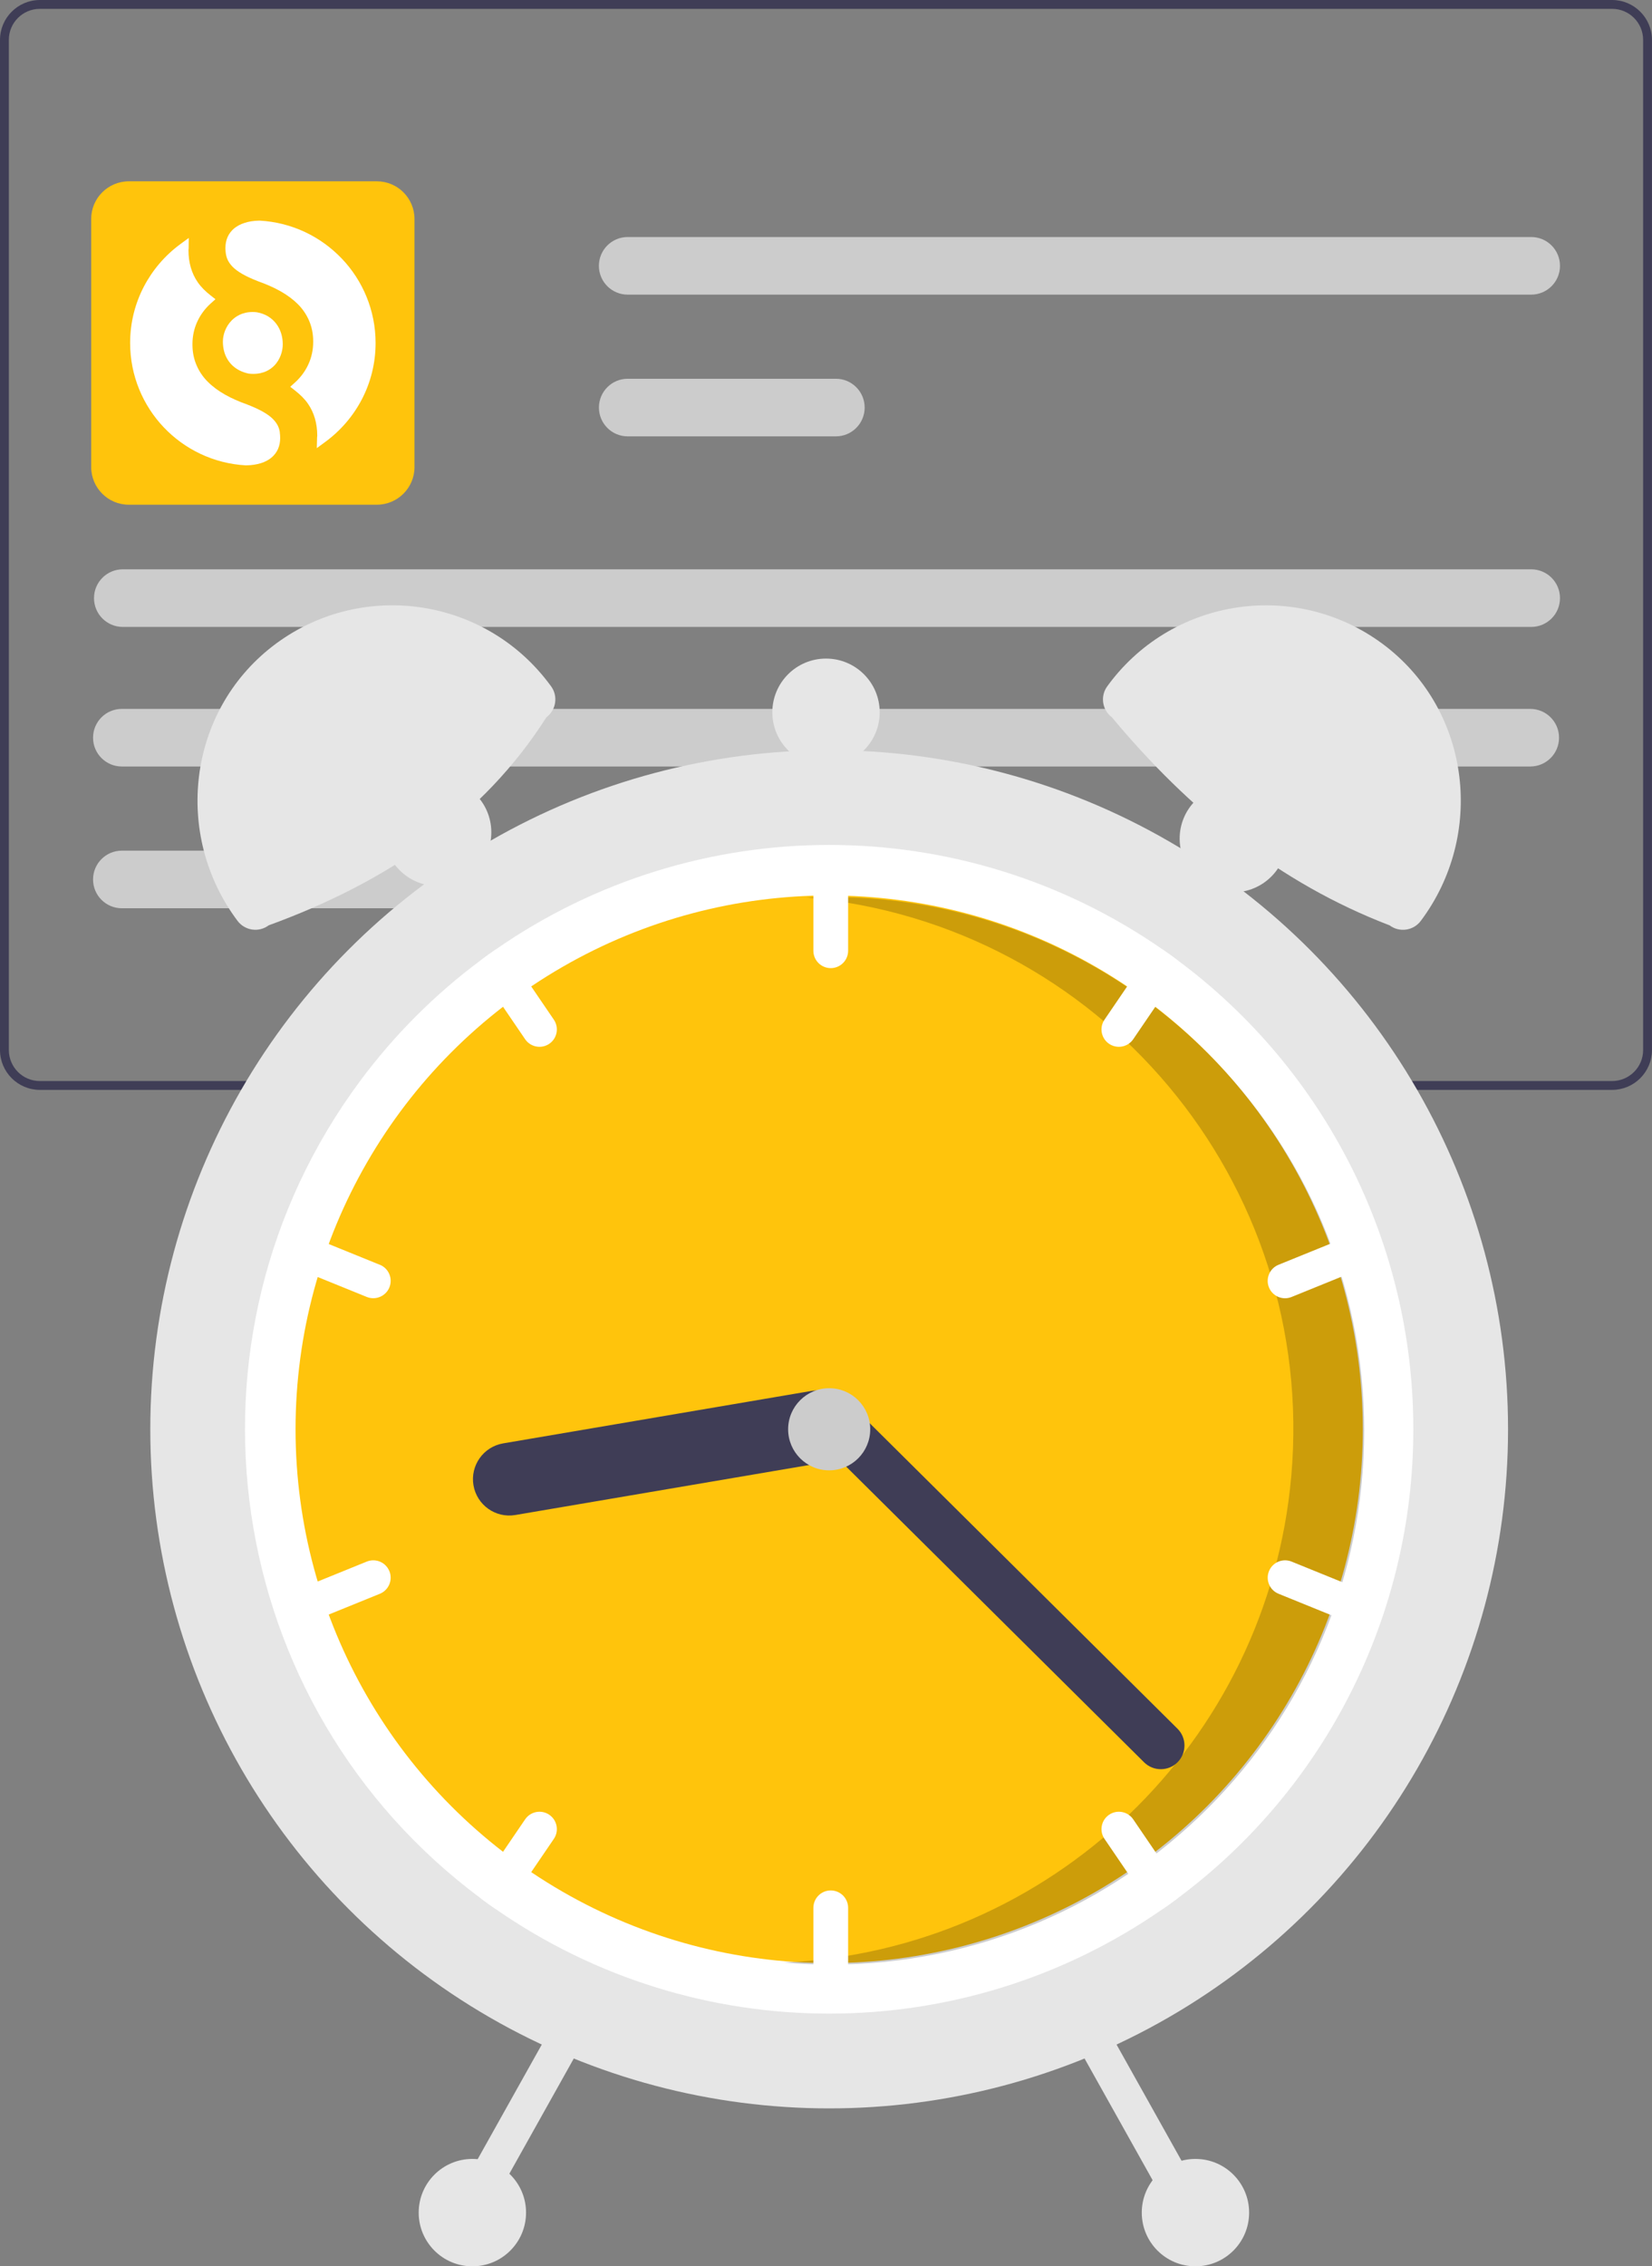 <svg xmlns="http://www.w3.org/2000/svg" id="Layer_1" data-name="Layer 1" viewBox="0 0 523.19 717.5"><rect x="0" y="0" width="523.19" height="717.5" fill="#808080" stroke="none"/><defs><style>      .cls-1 {        fill: #ffc40c;      }      .cls-2 {        isolation: isolate;        opacity: .2;      }      .cls-3 {        fill: #e6e6e6;      }      .cls-4 {        fill: #3f3d56;      }      .cls-5 {        fill: #ccc;      }      .cls-6 {        fill: #fff;      }    </style></defs><g><path class="cls-4" d="M510.57,0H12.62C5.66.01.01,5.66,0,12.62v319.81c.01,6.97,5.66,12.61,12.62,12.62h497.94c6.97-.01,12.61-5.66,12.62-12.62V12.62c-.01-6.97-5.66-12.61-12.62-12.62ZM520.38,332.43c0,5.42-4.4,9.81-9.82,9.82H12.62c-5.42,0-9.81-4.4-9.82-9.82V12.62c0-5.42,4.4-9.81,9.82-9.82h497.94c5.42,0,9.81,4.4,9.82,9.82v319.81Z"></path><path class="cls-1" d="M119.35,159.79H40.8c-6.58,0-11.91-5.34-11.92-11.92v-78.55c0-6.58,5.34-11.91,11.92-11.92h78.55c6.58,0,11.91,5.34,11.92,11.92v78.55c0,6.58-5.34,11.91-11.92,11.92Z"></path><path class="cls-5" d="M484.63,242.67H38.59c-5.04,0-9.12-4.08-9.12-9.12s4.08-9.12,9.12-9.12h446.04c5.04,0,9.12,4.08,9.12,9.12s-4.08,9.12-9.12,9.12Z"></path><path class="cls-5" d="M484.93,198.48H38.89c-5.04,0-9.12-4.08-9.12-9.12s4.08-9.12,9.12-9.12h446.04c5.04,0,9.12,4.08,9.12,9.12s-4.08,9.12-9.12,9.12Z"></path><path class="cls-5" d="M264.72,138.15h-65.92c-5.04,0-9.12-4.08-9.12-9.12s4.08-9.12,9.12-9.12h65.92c5.04,0,9.12,4.08,9.12,9.12s-4.08,9.12-9.12,9.12Z"></path><path class="cls-5" d="M484.93,93.28H198.79c-5.04,0-9.12-4.08-9.12-9.12s4.08-9.12,9.12-9.12h286.14c5.04,0,9.12,4.08,9.12,9.12s-4.08,9.12-9.12,9.12Z"></path><path class="cls-5" d="M253.49,287.55H38.59c-5.04,0-9.12-4.08-9.12-9.12s4.08-9.12,9.12-9.12h214.91c5.04,0,9.12,4.08,9.12,9.12s-4.08,9.12-9.12,9.12h0Z"></path><g><path class="cls-6" d="M88.63,136.9c-.12-.8-.34-1.54-.69-2.22s-.81-1.27-1.33-1.84h-.01s-.01-.02-.01-.02c-.79-.84-1.84-1.62-3.2-2.4s-3.02-1.55-5.05-2.33h-.02s-.02-.02-.02-.02c-2.57-.92-4.91-1.93-7.01-3.12-2.09-1.18-3.93-2.52-5.47-4.07h-.01c-1.52-1.52-2.73-3.28-3.57-5.26-.84-1.96-1.29-4.14-1.29-6.47v-.13h0v-.12c0-2.55.54-4.93,1.54-7.1s2.44-4.11,4.25-5.73l1.49-1.34-1.57-1.23c-1.61-1.26-2.99-2.62-4.05-4.16h0c-1.93-2.8-2.92-6.2-2.92-10.08v-.06s.04-.2.05-.51l.04-3.36-2.71,1.99c-4.8,3.53-8.76,8.14-11.53,13.46-2.77,5.33-4.33,11.38-4.33,17.81,0,10.35,4.06,19.76,10.66,26.71,6.61,6.95,15.77,11.46,25.97,12.03h.12c1.8-.03,3.36-.28,4.7-.7,1.34-.43,2.46-1.04,3.34-1.78h.01c.86-.75,1.56-1.63,2.02-2.68.47-1.05.69-2.22.7-3.49v-.06c-.01-.63-.05-1.2-.13-1.72Z"></path><path class="cls-6" d="M108.24,81.87c-6.61-6.95-15.78-11.46-25.99-12.02h-.12c-1.79.03-3.35.28-4.68.72-1.34.43-2.45,1.04-3.33,1.77h-.01c-.85.75-1.56,1.63-2.02,2.68-.47,1.05-.69,2.22-.7,3.49v.06c.01.6.05,1.17.13,1.69.12.8.34,1.54.69,2.22s.8,1.27,1.32,1.84h.01s.01.02.01.02c.79.84,1.83,1.61,3.18,2.39,1.35.78,3,1.54,5.01,2.32h.02s.02.02.02.02c2.58.92,4.94,1.94,7.04,3.13,2.1,1.19,3.94,2.53,5.5,4.09h.01c1.52,1.52,2.73,3.29,3.57,5.26.84,1.96,1.29,4.14,1.29,6.47v.14h0v.12c0,2.54-.54,4.93-1.54,7.1-1,2.17-2.44,4.11-4.25,5.74l-1.48,1.33,1.57,1.23c1.61,1.27,3,2.62,4.06,4.16,1.93,2.8,2.92,6.21,2.92,10.08v.06s-.04.19-.05.48l-.09,3.42,2.76-2.03c4.8-3.53,8.76-8.14,11.53-13.46,2.77-5.33,4.33-11.38,4.33-17.81-.01-10.34-4.08-19.76-10.69-26.7Z"></path><path class="cls-6" d="M84.97,100.2c-1.04-.63-2.25-1.1-3.6-1.33h-.05s-.05-.02-.05-.02c-.44-.05-.87-.07-1.29-.07-1.58,0-3,.34-4.21.94-.91.44-1.69,1.03-2.35,1.68-.99.99-1.69,2.14-2.15,3.3-.46,1.17-.68,2.36-.68,3.47s.15,2.25.46,3.32c.47,1.6,1.35,3.1,2.64,4.29s2.98,2.05,5.01,2.49l.09.02h.09c.45.06.9.08,1.33.08,1.63,0,3.08-.33,4.3-.93.92-.44,1.7-1.03,2.35-1.69.98-1,1.64-2.17,2.07-3.33s.62-2.35.62-3.43c0-2.28-.62-4.54-1.99-6.39-.68-.94-1.56-1.75-2.6-2.4Z"></path></g></g><g><circle class="cls-3" cx="262.6" cy="452.5" r="215"></circle><path class="cls-6" d="M447.6,452.5c.04,58.54-27.66,113.63-74.67,148.51-1.55,1.16-3.13,2.29-4.72,3.39-63.49,44.13-147.73,44.13-211.22,0-1.59-1.1-3.17-2.23-4.72-3.39-82.02-60.94-99.1-176.84-38.16-258.86,10.79-14.52,23.64-27.37,38.16-38.16,1.55-1.16,3.13-2.29,4.72-3.39,63.49-44.13,147.73-44.13,211.22,0,1.59,1.1,3.17,2.23,4.72,3.39,47.01,34.88,74.71,89.97,74.67,148.51Z"></path><circle class="cls-1" cx="262.6" cy="452.5" r="169"></circle><path class="cls-2" d="M263.04,283.97c-2.56,0-5.11.07-7.64.18,92.97,8.17,161.72,90.16,153.55,183.14-7.41,84.36-76.11,150.2-160.71,154.03,4.88.42,9.81.65,14.8.65,93.34,0,169-75.66,169-169s-75.66-169-169-169h0Z"></path><path class="cls-6" d="M263.1,271.5c-3.04,0-5.49,2.46-5.5,5.5v24c0,3.04,2.46,5.5,5.5,5.5s5.5-2.46,5.5-5.5v-24c0-3.04-2.46-5.49-5.5-5.5Z"></path><path class="cls-6" d="M372.93,303.99c-1.55-1.16-3.13-2.29-4.72-3.39-1.94-.13-3.8.78-4.9,2.39l-13.51,19.83c-1.71,2.51-1.06,5.93,1.45,7.64s5.93,1.06,7.64-1.45l13.51-19.83c1.04-1.53,1.24-3.48.53-5.19Z"></path><path class="cls-6" d="M434.31,394.41c-1.14-2.81-4.35-4.16-7.16-3.02,0,0,0,0,0,0l-22.24,9.03c-2.81,1.14-4.17,4.35-3.03,7.17,1.14,2.81,4.35,4.17,7.17,3.02l22.24-9.03c2.81-1.15,4.16-4.36,3.02-7.17Z"></path><path class="cls-6" d="M175.4,322.82l-13.51-19.83c-1.1-1.61-2.96-2.52-4.9-2.39-1.59,1.1-3.17,2.23-4.72,3.39-.71,1.71-.51,3.66.53,5.19l13.51,19.83c1.71,2.51,5.13,3.16,7.64,1.45,2.51-1.71,3.16-5.13,1.45-7.64h0Z"></path><path class="cls-6" d="M120.29,400.42l-22.24-9.03c-2.81-1.14-6.02.21-7.16,3.02s.21,6.02,3.02,7.16h0l22.24,9.03c2.81,1.14,6.02-.21,7.17-3.02s-.21-6.02-3.02-7.17h0Z"></path><path class="cls-6" d="M263.1,598.5c-3.04,0-5.49,2.46-5.5,5.5v24c0,3.04,2.46,5.5,5.5,5.5s5.5-2.46,5.5-5.5v-24c0-3.04-2.46-5.49-5.5-5.5Z"></path><path class="cls-6" d="M372.4,595.82l-13.51-19.83c-1.71-2.51-5.13-3.16-7.64-1.45s-3.16,5.13-1.45,7.64l13.51,19.83c1.1,1.61,2.96,2.52,4.9,2.39,1.59-1.1,3.17-2.23,4.72-3.39.71-1.71.51-3.66-.53-5.19Z"></path><path class="cls-6" d="M431.29,503.42l-22.24-9.03c-2.81-1.14-6.02.21-7.16,3.02s.21,6.02,3.02,7.16l22.24,9.03c2.81,1.14,6.02-.21,7.17-3.02,1.14-2.81-.21-6.02-3.03-7.17h0Z"></path><path class="cls-6" d="M173.95,574.54c-2.51-1.71-5.93-1.06-7.64,1.45l-13.51,19.83c-1.04,1.53-1.24,3.48-.53,5.19,1.55,1.16,3.13,2.29,4.72,3.39,1.94.13,3.8-.78,4.9-2.39l13.51-19.83c1.71-2.51,1.06-5.93-1.45-7.64,0,0,0,0,0,0Z"></path><path class="cls-6" d="M123.31,497.41c-1.14-2.81-4.35-4.16-7.16-3.02,0,0,0,0,0,0l-22.24,9.03c-2.81,1.14-4.17,4.35-3.02,7.17s4.35,4.17,7.17,3.02l22.24-9.03c2.81-1.15,4.16-4.36,3.02-7.17Z"></path><path class="cls-4" d="M270.23,449.77c1.06,6.26-3.15,12.19-9.41,13.27l-97.6,16.6c-6.26,1.07-12.2-3.15-13.27-9.41s3.15-12.2,9.41-13.27l97.6-16.6c6.26-1.06,12.19,3.15,13.27,9.41Z"></path><path class="cls-4" d="M372.95,557.9c-2.92,2.94-7.66,2.95-10.61.04l-105.06-104.24c-2.94-2.92-2.96-7.67-.04-10.61,2.92-2.94,7.67-2.96,10.61-.04h0l105.06,104.24c2.94,2.92,2.95,7.66.04,10.61Z"></path><circle class="cls-5" cx="262.6" cy="452.5" r="13"></circle><path class="cls-3" d="M173.05,227.08c-19.95,31.37-50.4,52.19-87.95,65.87-3.12,2.34-7.54,1.7-9.88-1.42,0,0,0,0,0,0h0c-20.4-27.23-15.79-66.15,11.13-86.96,27.14-20.94,66.12-15.92,87.06,11.22.17.22.33.44.5.66l.56.75c2.34,3.12,1.7,7.54-1.42,9.88Z"></path><path class="cls-3" d="M351.28,216.45c20.58-27.41,59.49-32.95,86.9-12.37.22.17.44.33.66.5,26.92,20.81,31.52,59.73,11.13,86.96h0c-2.34,3.12-6.76,3.76-9.88,1.42t0,0c-34.86-13.35-63.44-36.44-87.95-65.87-3.12-2.34-3.76-6.76-1.42-9.88l.56-.75Z"></path><path class="cls-3" d="M342.54,638.77c-2.65,1.49-3.59,4.83-2.11,7.49l31.74,56.72c1.49,2.65,4.84,3.59,7.49,2.1,2.64-1.48,3.58-4.82,2.11-7.47l-31.74-56.72c-1.49-2.65-4.83-3.59-7.49-2.11Z"></path><path class="cls-3" d="M175.17,640.88l-31.74,56.72c-1.48,2.65-.54,6,2.11,7.49,2.65,1.48,6,.54,7.49-2.11l31.74-56.72c1.48-2.65.54-6-2.11-7.49-2.65-1.48-6-.54-7.49,2.11h0Z"></path><circle class="cls-3" cx="378.6" cy="700.5" r="17"></circle><circle class="cls-3" cx="390.6" cy="265.5" r="17"></circle><circle class="cls-3" cx="261.6" cy="225.5" r="17"></circle><circle class="cls-3" cx="138.6" cy="263.5" r="17"></circle><circle class="cls-3" cx="149.6" cy="700.5" r="17"></circle></g></svg>